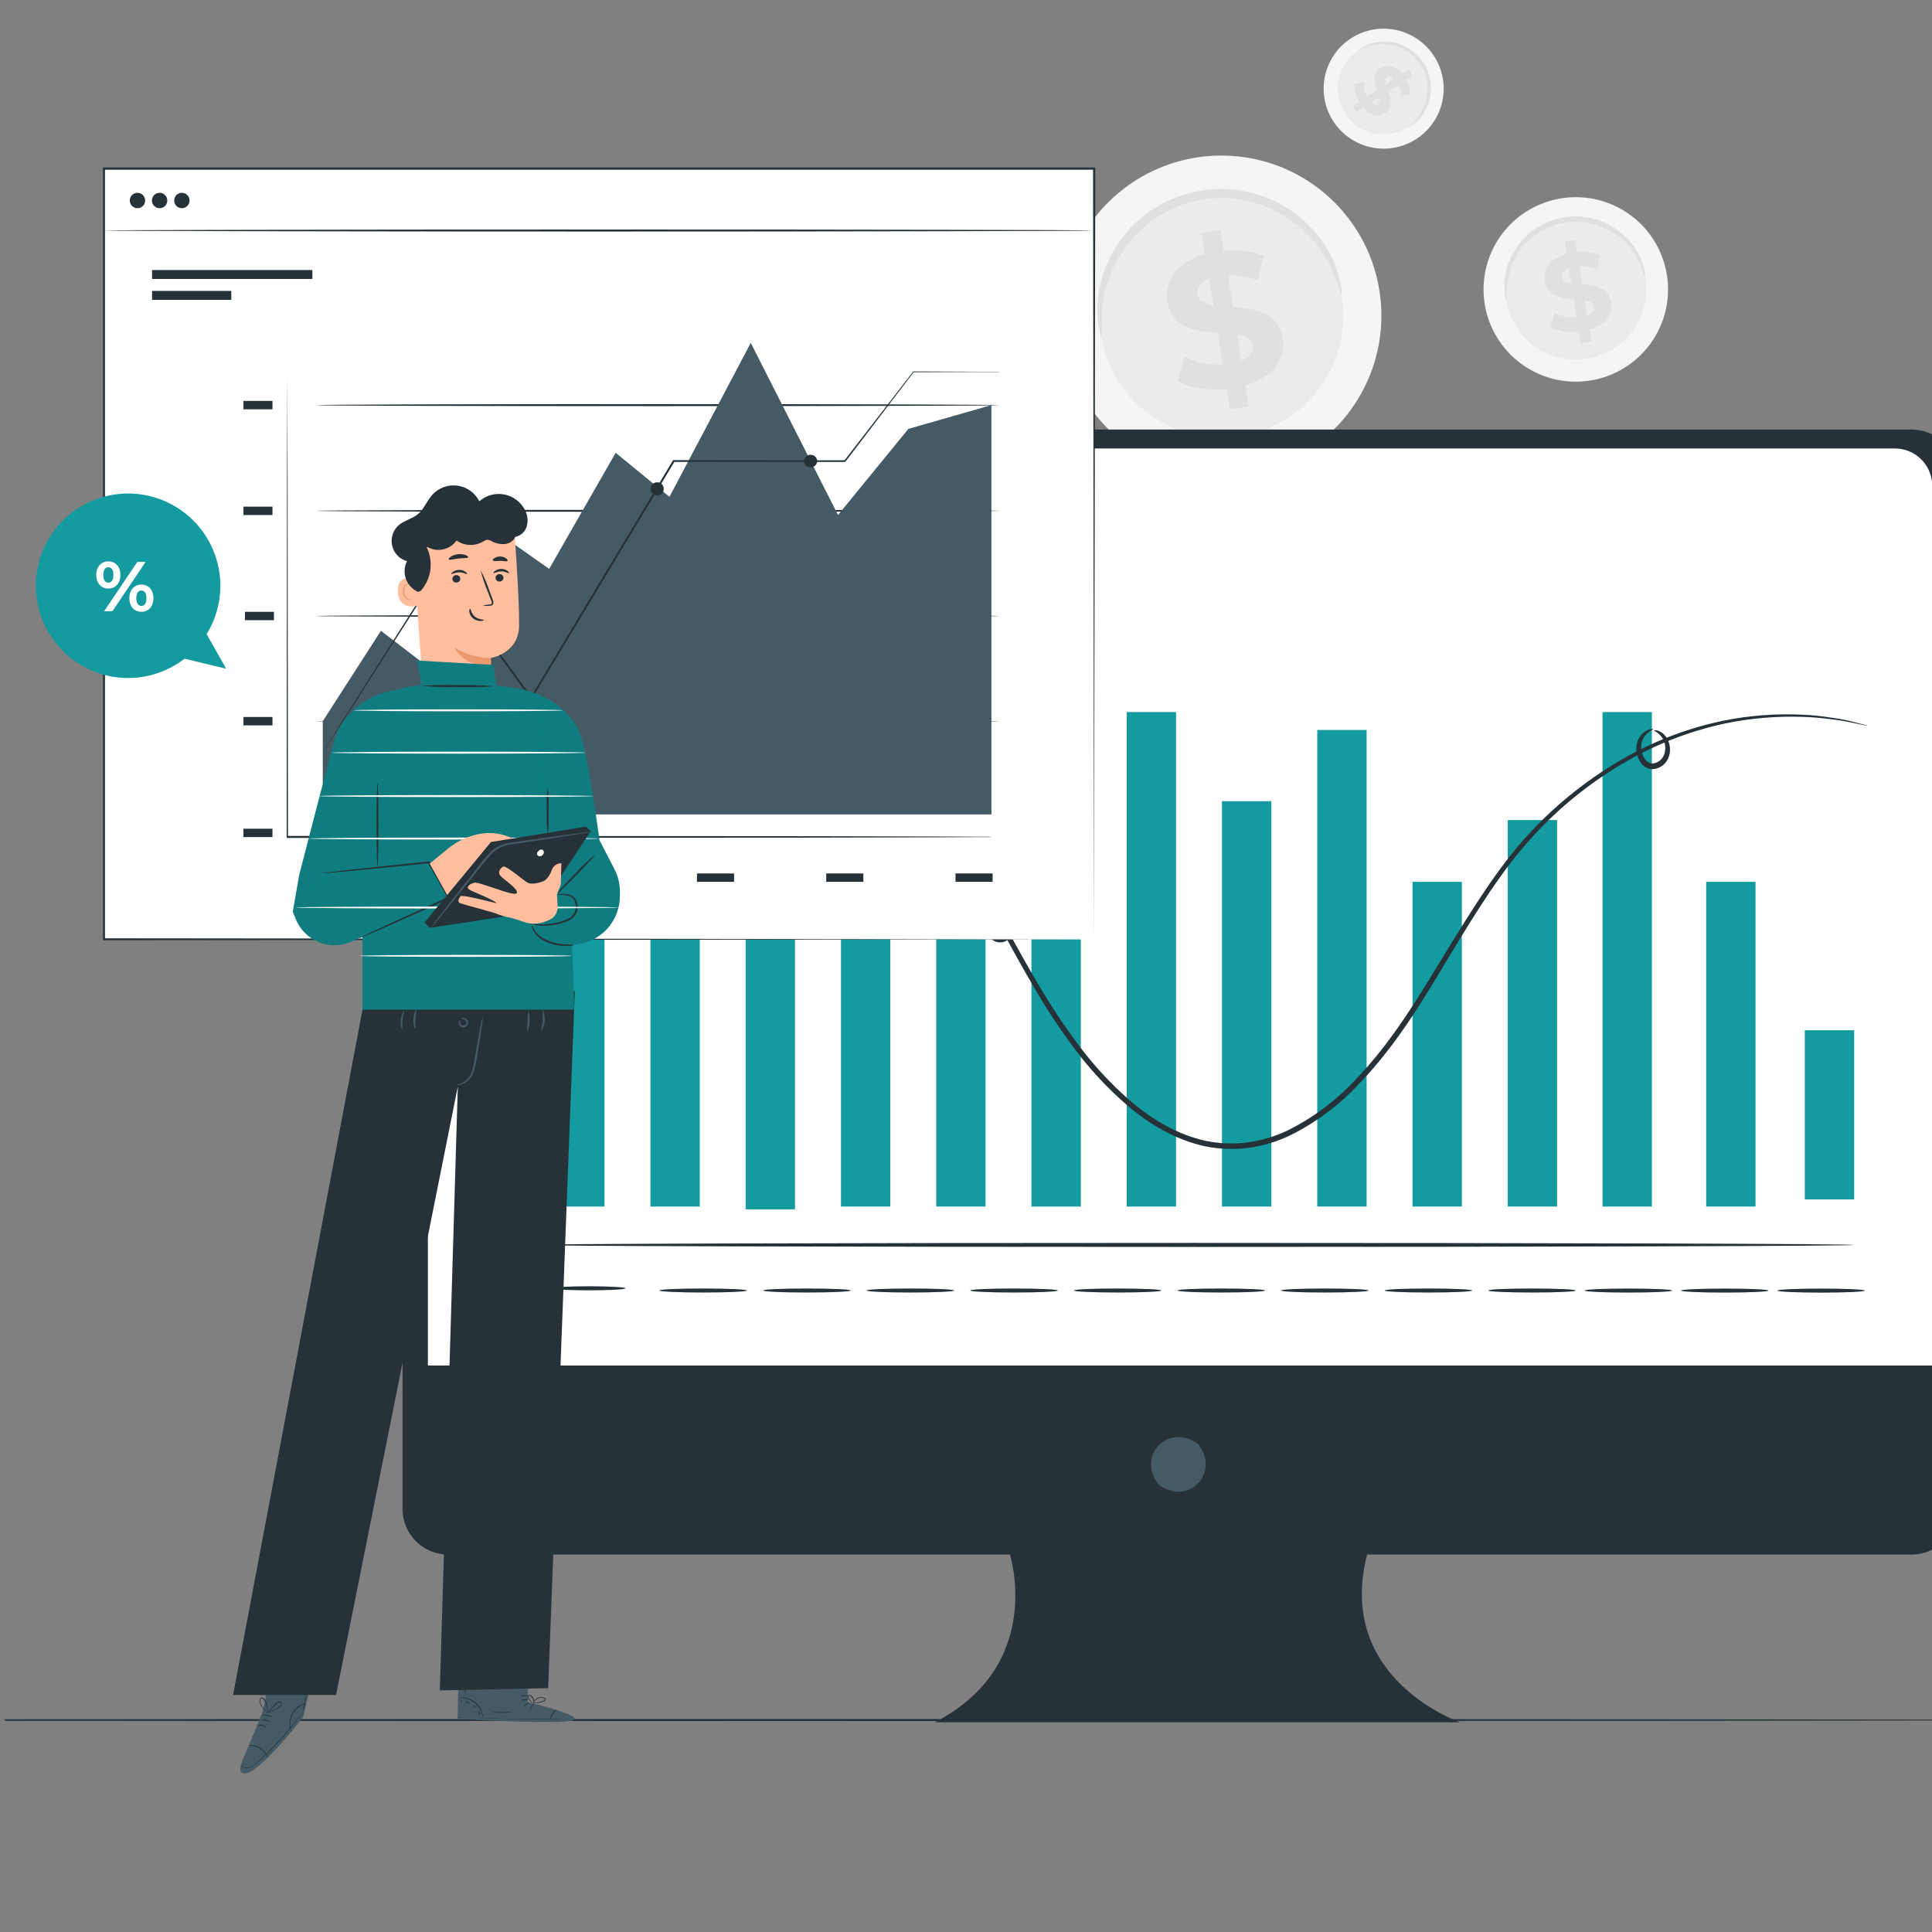 <svg width="289" height="289" viewBox="0 0 289 289" fill="none" xmlns="http://www.w3.org/2000/svg">
<rect x="0" y="0" width="289" height="289" fill="#808080" stroke="none"/>
<g clip-path="url(#clip0_583_2898)">
<path d="M249.368 41.274C249.767 43.975 249.357 46.735 248.187 49.203C247.017 51.671 245.141 53.737 242.797 55.138C240.453 56.54 237.745 57.214 235.018 57.076C232.29 56.937 229.665 55.993 227.474 54.362C225.284 52.73 223.626 50.486 222.712 47.912C221.798 45.338 221.668 42.551 222.339 39.904C223.01 37.256 224.451 34.867 226.481 33.039C228.51 31.212 231.036 30.027 233.739 29.636C237.354 29.112 241.029 30.043 243.958 32.225C246.888 34.407 248.833 37.66 249.368 41.274Z" fill="#F5F5F5"/>
<path d="M246.125 41.748C246.429 43.806 246.117 45.909 245.226 47.79C244.335 49.67 242.906 51.245 241.12 52.313C239.335 53.381 237.272 53.896 235.193 53.791C233.115 53.687 231.114 52.968 229.444 51.726C227.775 50.484 226.511 48.775 225.813 46.814C225.115 44.853 225.015 42.73 225.525 40.712C226.034 38.694 227.131 36.873 228.676 35.479C230.222 34.085 232.146 33.181 234.205 32.881C236.961 32.476 239.766 33.183 242.001 34.846C244.236 36.509 245.72 38.991 246.125 41.748Z" fill="#EBEBEB"/>
<path d="M246.074 41.421C245.88 41.035 245.725 40.63 245.614 40.213C244.957 38.373 243.812 36.745 242.302 35.504C241.6 34.935 240.826 34.459 240.002 34.09C239.559 33.884 239.102 33.713 238.633 33.578C238.145 33.436 237.647 33.33 237.144 33.261C236.624 33.193 236.099 33.162 235.574 33.169C235.033 33.186 234.493 33.24 233.958 33.331C233.426 33.427 232.901 33.564 232.389 33.739C231.889 33.907 231.405 34.117 230.94 34.366C230.49 34.602 230.059 34.873 229.652 35.176C229.258 35.461 228.887 35.776 228.542 36.119C227.896 36.753 227.336 37.468 226.874 38.247C226.473 38.928 226.147 39.651 225.903 40.403C225.555 41.502 225.379 42.648 225.379 43.801C225.425 44.231 225.425 44.665 225.379 45.095C225.189 44.696 225.087 44.261 225.08 43.819C224.955 42.619 225.052 41.406 225.368 40.242C225.844 38.493 226.758 36.894 228.024 35.596C228.381 35.223 228.766 34.877 229.174 34.561C230.062 33.882 231.052 33.348 232.107 32.98C232.659 32.793 233.224 32.645 233.797 32.537C234.368 32.44 234.944 32.385 235.522 32.37C236.09 32.362 236.657 32.4 237.219 32.485C237.763 32.56 238.299 32.682 238.823 32.847C239.324 33 239.813 33.192 240.283 33.422C241.157 33.837 241.969 34.369 242.698 35.004C243.34 35.554 243.915 36.177 244.412 36.861C245.111 37.845 245.622 38.951 245.918 40.121C246.062 40.539 246.115 40.982 246.074 41.421Z" fill="#E0E0E0"/>
<path d="M237.799 49.291L238.086 51.103L236.471 51.361L236.189 49.602C234.745 49.778 233.281 49.547 231.963 48.935L232.538 46.825C233.567 47.322 234.708 47.544 235.85 47.469L235.418 44.772C233.555 44.622 231.462 44.346 231.089 42.035C230.818 40.31 231.825 38.66 234.326 37.958L234.044 36.164L235.654 35.905L235.936 37.67C237.106 37.546 238.289 37.704 239.386 38.13L238.897 40.241C238.066 39.925 237.181 39.775 236.292 39.798L236.729 42.547C238.592 42.679 240.657 42.961 241.019 45.238C241.278 46.934 240.283 48.584 237.799 49.291ZM235.039 42.391L234.671 40.091C233.849 40.419 233.584 40.942 233.67 41.477C233.757 42.012 234.291 42.305 235.039 42.414V42.391ZM238.437 45.841C238.351 45.266 237.833 45.042 237.097 44.91L237.454 47.141C238.23 46.853 238.523 46.382 238.437 45.864V45.841Z" fill="#E0E0E0"/>
<path d="M206.381 43.718C207.073 48.406 206.359 53.195 204.329 57.477C202.299 61.759 199.044 65.343 194.977 67.775C190.909 70.206 186.211 71.376 181.478 71.137C176.745 70.897 172.19 69.259 168.388 66.429C164.587 63.599 161.71 59.705 160.123 55.239C158.536 50.774 158.309 45.938 159.472 41.343C160.634 36.749 163.134 32.603 166.654 29.43C170.174 26.257 174.556 24.2 179.246 23.518C185.523 22.599 191.908 24.21 196.997 27.999C202.086 31.787 205.461 37.441 206.381 43.718Z" fill="#F5F5F5"/>
<path d="M200.74 44.538C201.267 48.11 200.723 51.758 199.177 55.02C197.63 58.283 195.151 61.013 192.052 62.866C188.954 64.719 185.375 65.612 181.769 65.43C178.163 65.249 174.692 64.003 171.795 61.848C168.897 59.694 166.704 56.728 165.493 53.327C164.281 49.926 164.106 46.242 164.988 42.741C165.871 39.24 167.772 36.08 170.451 33.66C173.131 31.239 176.468 29.668 180.04 29.145C182.41 28.795 184.826 28.915 187.149 29.5C189.473 30.084 191.659 31.12 193.581 32.55C195.504 33.98 197.126 35.774 198.354 37.831C199.582 39.888 200.393 42.167 200.74 44.538Z" fill="#EBEBEB"/>
<path d="M200.654 43.974C200.545 43.974 200.355 43.215 199.86 41.87C199.177 39.988 198.207 38.223 196.985 36.637C196.137 35.558 195.173 34.574 194.11 33.705C192.892 32.717 191.553 31.888 190.126 31.238C189.355 30.887 188.559 30.593 187.745 30.358C186.901 30.1 186.037 29.908 185.163 29.783C184.258 29.66 183.345 29.606 182.432 29.622C180.547 29.653 178.68 29.985 176.9 30.606C176.04 30.911 175.206 31.284 174.405 31.721C173.625 32.132 172.877 32.601 172.168 33.124C171.486 33.626 170.841 34.176 170.236 34.769C169.124 35.871 168.157 37.112 167.361 38.46C166.666 39.643 166.101 40.898 165.676 42.203C165.073 44.114 164.766 46.105 164.768 48.109C164.768 49.535 164.86 50.334 164.768 50.351C164.676 50.368 164.417 49.598 164.245 48.137C164.024 46.052 164.194 43.945 164.745 41.922C165.562 38.888 167.146 36.116 169.345 33.872C169.975 33.215 170.658 32.611 171.386 32.066C172.13 31.497 172.916 30.986 173.738 30.537C174.604 30.064 175.508 29.664 176.44 29.341C177.399 29.009 178.381 28.75 179.379 28.564C180.378 28.394 181.389 28.3 182.403 28.283C183.388 28.267 184.373 28.33 185.347 28.472C186.288 28.608 187.217 28.817 188.125 29.099C188.993 29.365 189.841 29.696 190.66 30.088C192.177 30.811 193.589 31.736 194.858 32.837C195.952 33.795 196.928 34.88 197.767 36.068C198.984 37.775 199.871 39.694 200.384 41.726C200.729 43.146 200.734 43.963 200.654 43.974Z" fill="#E0E0E0"/>
<path d="M186.29 57.639L186.791 60.778L183.99 61.221L183.502 58.168C180.701 58.444 177.895 58.001 176.165 57.018L177.154 53.349C178.939 54.223 180.92 54.619 182.904 54.499L182.15 49.819C178.919 49.56 175.279 49.077 174.635 45.069C174.164 42.096 175.912 39.204 180.259 37.991L179.758 34.88L182.564 34.432L183.053 37.485C185.076 37.276 187.12 37.55 189.016 38.284L188.205 41.958C186.765 41.403 185.229 41.139 183.686 41.182L184.445 45.949C187.676 46.179 191.258 46.668 191.891 50.618C192.328 53.533 190.603 56.408 186.29 57.639ZM181.501 45.696L180.868 41.717C179.436 42.292 178.976 43.2 179.143 44.126C179.31 45.052 180.207 45.483 181.501 45.696ZM187.406 51.682C187.251 50.699 186.348 50.296 185.077 50.066L185.698 53.936C187.055 53.407 187.55 52.579 187.406 51.682Z" fill="#E0E0E0"/>
<path d="M211.781 20.84C210.281 21.792 208.532 22.277 206.757 22.234C204.981 22.192 203.258 21.623 201.806 20.601C200.353 19.578 199.237 18.148 198.598 16.49C197.959 14.833 197.826 13.023 198.216 11.291C198.605 9.558 199.501 7.979 200.788 6.756C202.075 5.532 203.697 4.717 205.447 4.416C207.198 4.114 208.998 4.338 210.621 5.06C212.244 5.782 213.616 6.97 214.564 8.472C215.194 9.466 215.622 10.576 215.823 11.736C216.024 12.896 215.995 14.084 215.736 15.233C215.478 16.382 214.995 17.468 214.317 18.43C213.638 19.392 212.776 20.211 211.781 20.84Z" fill="#F5F5F5"/>
<path d="M210.63 19.035C209.487 19.761 208.154 20.131 206.8 20.099C205.446 20.067 204.132 19.634 203.025 18.854C201.917 18.075 201.066 16.984 200.578 15.72C200.091 14.457 199.99 13.077 200.287 11.756C200.585 10.434 201.268 9.231 202.249 8.298C203.231 7.365 204.468 6.745 205.802 6.515C207.137 6.285 208.51 6.457 209.747 7.008C210.984 7.559 212.03 8.465 212.752 9.611C213.72 11.142 214.041 12.995 213.643 14.762C213.245 16.53 212.161 18.067 210.63 19.035Z" fill="#EBEBEB"/>
<path d="M210.802 18.923C210.802 18.888 211.015 18.704 211.377 18.348C211.919 17.826 212.375 17.223 212.729 16.559C212.975 16.108 213.168 15.63 213.304 15.133C213.456 14.571 213.537 13.991 213.545 13.408C213.556 13.08 213.542 12.751 213.505 12.425C213.461 12.098 213.391 11.775 213.298 11.459C213.203 11.13 213.082 10.809 212.935 10.499C212.787 10.18 212.614 9.872 212.418 9.579C212.226 9.289 212.012 9.015 211.78 8.757C211.547 8.504 211.293 8.271 211.021 8.061C210.764 7.846 210.488 7.654 210.198 7.486C209.923 7.327 209.637 7.189 209.342 7.072C208.788 6.853 208.208 6.71 207.617 6.646C207.107 6.589 206.592 6.589 206.081 6.646C205.335 6.724 204.606 6.918 203.919 7.221C203.674 7.361 203.413 7.473 203.143 7.555C203.143 7.555 203.35 7.319 203.827 7.037C204.509 6.655 205.256 6.404 206.03 6.296C206.568 6.209 207.114 6.189 207.657 6.238C208.284 6.289 208.901 6.427 209.491 6.646C209.813 6.763 210.124 6.905 210.423 7.072C211.062 7.424 211.644 7.872 212.148 8.4C212.402 8.669 212.634 8.957 212.843 9.263C213.06 9.579 213.253 9.911 213.418 10.257C213.571 10.592 213.698 10.938 213.798 11.292C213.897 11.635 213.966 11.985 214.005 12.339C214.049 12.678 214.064 13.021 214.051 13.362C214.035 13.99 213.935 14.613 213.752 15.214C213.589 15.748 213.361 16.259 213.073 16.738C212.672 17.402 212.152 17.987 211.538 18.463C211.327 18.665 211.076 18.821 210.802 18.923Z" fill="#E0E0E0"/>
<path d="M203.938 16.079L202.937 16.734L202.362 15.843L203.334 15.211C202.834 14.403 202.573 13.47 202.581 12.52L203.984 12.301C203.962 13.046 204.133 13.785 204.478 14.446L205.967 13.474C205.565 12.324 205.174 11.007 206.45 10.179C207.393 9.564 208.653 9.719 209.728 11.025L210.74 10.409L211.315 11.301L210.343 11.933C210.722 12.596 210.939 13.338 210.976 14.101L209.59 14.365C209.559 13.789 209.414 13.224 209.164 12.704L207.646 13.687C208.06 14.837 208.44 16.131 207.181 16.947C206.261 17.522 205.019 17.367 203.938 16.079ZM207.296 12.629L208.561 11.807C208.147 11.398 207.767 11.381 207.474 11.571C207.181 11.761 207.181 12.134 207.296 12.623V12.629ZM206.146 15.561C206.456 15.354 206.456 14.986 206.341 14.521L205.111 15.32C205.502 15.694 205.858 15.74 206.146 15.584V15.561Z" fill="#E0E0E0"/>
<path d="M309.679 257.292C309.679 257.373 223.366 257.442 116.916 257.442C10.465 257.442 -75.871 257.373 -75.871 257.292C-75.871 257.212 10.425 257.143 116.916 257.143C223.406 257.143 309.679 257.206 309.679 257.292Z" fill="#263238"/>
<path d="M285.955 64.251H67.04C66.143 64.251 65.254 64.428 64.425 64.772C63.596 65.115 62.843 65.619 62.208 66.254C61.574 66.889 61.071 67.642 60.728 68.472C60.385 69.301 60.209 70.19 60.209 71.088V225.712C60.209 227.523 60.929 229.261 62.21 230.542C63.491 231.823 65.229 232.543 67.04 232.543H151.06C151.06 232.543 156.407 249.068 139.836 257.624H218.398C218.398 257.624 199.705 251.207 204.5 232.543H285.955C287.767 232.543 289.505 231.823 290.786 230.542C292.067 229.261 292.786 227.523 292.786 225.712V71.088C292.787 70.19 292.611 69.301 292.268 68.472C291.925 67.642 291.422 66.889 290.788 66.254C290.153 65.619 289.4 65.115 288.571 64.772C287.742 64.428 286.853 64.251 285.955 64.251Z" fill="#263238"/>
<path d="M179.419 216.26C182.397 220.515 177.74 225.178 173.479 222.199C173.338 222.099 173.215 221.974 173.117 221.831C170.144 217.576 174.802 212.925 179.057 215.897C179.197 215.997 179.319 216.12 179.419 216.26Z" fill="#455A64"/>
<path d="M69.553 67.087H283.454C284.933 67.087 286.352 67.674 287.398 68.721C288.444 69.766 289.031 71.185 289.031 72.664V204.26H64.004V72.664C64.004 71.19 64.588 69.776 65.628 68.731C66.667 67.686 68.079 67.094 69.553 67.087Z" fill="white"/>
<path d="M90.426 98.051H83.043V180.483H90.426V98.051Z" fill="#139BA0"/>
<path d="M104.674 126.047H97.291V180.482H104.674V126.047Z" fill="#139BA0"/>
<path d="M118.922 108.296H111.539V180.901H118.922V108.296Z" fill="#139BA0"/>
<path d="M133.178 101.234H125.795V180.481H133.178V101.234Z" fill="#139BA0"/>
<path d="M147.425 127.725H140.042V180.481H147.425V127.725Z" fill="#139BA0"/>
<path d="M161.674 138.07H154.291V180.483H161.674V138.07Z" fill="#139BA0"/>
<path d="M175.922 106.514H168.539V180.482H175.922V106.514Z" fill="#139BA0"/>
<path d="M190.171 119.847H182.788V180.481H190.171V119.847Z" fill="#139BA0"/>
<path d="M204.425 109.192H197.042V180.481H204.425V109.192Z" fill="#139BA0"/>
<path d="M218.674 131.91H211.291V180.481H218.674V131.91Z" fill="#139BA0"/>
<path d="M247.097 106.514H239.714V180.482H247.097V106.514Z" fill="#139BA0"/>
<path d="M277.359 154.106H269.976V179.418H277.359V154.106Z" fill="#139BA0"/>
<path d="M262.604 131.91H255.221V180.481H262.604V131.91Z" fill="#139BA0"/>
<path d="M232.923 122.67H225.54V180.481H232.923V122.67Z" fill="#139BA0"/>
<path d="M279.428 108.56C279.212 108.541 278.996 108.507 278.784 108.457L276.904 108.072C275.89 107.855 274.865 107.692 273.834 107.583C272.433 107.387 271.022 107.27 269.607 107.232C265.729 107.102 261.85 107.434 258.05 108.221C253.027 109.299 248.197 111.129 243.721 113.649C238.297 116.705 233.396 120.606 229.202 125.207C224.682 130.163 220.87 136.287 216.972 142.767C213.073 149.248 209.025 156.205 203.223 162.208C200.322 165.31 196.893 167.874 193.098 169.781C191.128 170.737 189.021 171.381 186.853 171.69C184.65 171.983 182.413 171.907 180.235 171.466C175.853 170.5 171.972 168.2 168.706 165.422C165.503 162.663 162.636 159.534 160.167 156.102C155.211 149.432 151.692 142.244 147.925 135.695C144.159 129.145 140.381 122.981 135.695 118.18C133.476 115.842 130.929 113.84 128.134 112.235C126.82 111.477 125.454 110.814 124.046 110.251C122.684 109.748 121.292 109.335 119.877 109.015C114.872 107.872 109.659 108.018 104.725 109.44C101 110.506 97.482 112.198 94.324 114.443C92.349 115.895 90.519 117.536 88.861 119.342L87.579 120.762C87.439 120.931 87.285 121.089 87.119 121.233C87.231 121.046 87.362 120.871 87.51 120.71L88.723 119.215C90.343 117.351 92.152 115.661 94.122 114.172C97.285 111.856 100.826 110.105 104.587 108.997C109.589 107.495 114.892 107.297 119.992 108.422C125.667 109.572 131.452 112.815 136.172 117.68C140.893 122.544 144.826 128.714 148.575 135.292C152.324 141.87 155.901 149.018 160.805 155.601C163.241 158.987 166.067 162.075 169.223 164.801C172.421 167.521 176.193 169.741 180.39 170.666C182.472 171.086 184.609 171.158 186.715 170.879C188.8 170.58 190.827 169.961 192.724 169.045C196.441 167.179 199.799 164.669 202.643 161.633C208.364 155.751 212.366 148.805 216.322 142.371C220.278 135.936 224.096 129.72 228.696 124.741C232.96 120.114 237.935 116.197 243.433 113.137C247.973 110.619 252.871 108.81 257.958 107.773C261.795 107.01 265.711 106.72 269.619 106.91C271.043 106.969 272.462 107.113 273.868 107.341C274.902 107.471 275.928 107.663 276.939 107.916L278.802 108.382C279.015 108.425 279.225 108.484 279.428 108.56Z" fill="#263238"/>
<path d="M74.93 186.224C74.763 186.224 74.625 162.718 74.625 133.726C74.625 104.735 74.763 81.228 74.93 81.228C75.096 81.228 75.234 104.729 75.234 133.726C75.234 162.724 75.085 186.224 74.93 186.224Z" fill="#263238"/>
<path d="M277.33 186.224C277.33 186.39 233.055 186.523 178.429 186.523C123.804 186.523 79.529 186.39 79.529 186.224C79.529 186.057 123.804 185.919 178.429 185.919C233.055 185.919 277.33 186.057 277.33 186.224Z" fill="#263238"/>
<path d="M93.571 192.712C93.571 192.879 91.121 193.017 88.097 193.017C85.072 193.017 82.617 192.879 82.617 192.712C82.617 192.545 85.067 192.407 88.097 192.407C91.127 192.407 93.571 192.545 93.571 192.712Z" fill="#263238"/>
<path d="M111.729 193.039C111.729 193.212 108.797 193.344 105.186 193.344C101.575 193.344 98.637 193.212 98.637 193.039C98.637 192.867 101.569 192.74 105.186 192.74C108.803 192.74 111.729 192.872 111.729 193.039Z" fill="#263238"/>
<path d="M127.254 193.039C127.254 193.212 124.322 193.344 120.711 193.344C117.1 193.344 114.162 193.212 114.162 193.039C114.162 192.867 117.094 192.74 120.711 192.74C124.328 192.74 127.254 192.872 127.254 193.039Z" fill="#263238"/>
<path d="M142.733 193.039C142.733 193.212 139.801 193.344 136.19 193.344C132.579 193.344 129.641 193.212 129.641 193.039C129.641 192.867 132.573 192.74 136.19 192.74C139.807 192.74 142.733 192.872 142.733 193.039Z" fill="#263238"/>
<path d="M158.23 193.039C158.23 193.212 155.303 193.344 151.687 193.344C148.07 193.344 145.137 193.212 145.137 193.039C145.137 192.867 148.07 192.74 151.687 192.74C155.303 192.74 158.23 192.872 158.23 193.039Z" fill="#263238"/>
<path d="M173.732 193.039C173.732 193.212 170.8 193.344 167.183 193.344C163.566 193.344 160.639 193.212 160.639 193.039C160.639 192.867 163.566 192.74 167.183 192.74C170.8 192.74 173.732 192.872 173.732 193.039Z" fill="#263238"/>
<path d="M189.228 193.039C189.228 193.212 186.295 193.344 182.679 193.344C179.062 193.344 176.135 193.212 176.135 193.039C176.135 192.867 179.062 192.74 182.679 192.74C186.295 192.74 189.228 192.872 189.228 193.039Z" fill="#263238"/>
<path d="M204.724 193.039C204.724 193.212 201.791 193.344 198.175 193.344C194.558 193.344 191.631 193.212 191.631 193.039C191.631 192.867 194.564 192.74 198.175 192.74C201.786 192.74 204.724 192.872 204.724 193.039Z" fill="#263238"/>
<path d="M220.221 193.039C220.221 193.212 217.288 193.344 213.677 193.344C210.066 193.344 207.128 193.212 207.128 193.039C207.128 192.867 210.06 192.74 213.677 192.74C217.294 192.74 220.221 192.872 220.221 193.039Z" fill="#263238"/>
<path d="M235.717 193.039C235.717 193.212 232.784 193.344 229.173 193.344C225.562 193.344 222.624 193.212 222.624 193.039C222.624 192.867 225.556 192.74 229.173 192.74C232.79 192.74 235.717 192.872 235.717 193.039Z" fill="#263238"/>
<path d="M250.132 193.047C250.132 193.22 247.2 193.352 243.583 193.352C239.966 193.352 237.039 193.22 237.039 193.047C237.039 192.875 239.972 192.748 243.583 192.748C247.194 192.748 250.132 192.88 250.132 193.047Z" fill="#263238"/>
<path d="M264.548 193.051C264.548 193.218 261.615 193.356 257.998 193.356C254.382 193.356 251.455 193.218 251.455 193.051C251.455 192.884 254.382 192.752 257.998 192.752C261.615 192.752 264.548 192.884 264.548 193.051Z" fill="#263238"/>
<path d="M278.957 193.057C278.957 193.223 276.025 193.361 272.414 193.361C268.803 193.361 265.864 193.223 265.864 193.057C265.864 192.89 268.797 192.752 272.414 192.752C276.03 192.752 278.957 192.89 278.957 193.057Z" fill="#263238"/>
<path d="M150.254 136.431C150.254 136.304 151.163 136.62 151.45 137.857C151.635 138.57 151.553 139.326 151.22 139.984C150.997 140.417 150.61 140.744 150.145 140.893C149.641 141.034 149.101 140.97 148.644 140.714C148.231 140.483 147.891 140.14 147.664 139.724C147.437 139.307 147.332 138.836 147.362 138.363C147.389 137.991 147.495 137.628 147.672 137.3C147.85 136.972 148.095 136.686 148.391 136.459C148.586 136.301 148.813 136.187 149.057 136.127C149.3 136.068 149.554 136.063 149.8 136.114C150.145 136.218 150.26 136.385 150.237 136.419C150.214 136.454 149.49 136.189 148.765 136.908C148.367 137.301 148.136 137.832 148.121 138.391C148.119 138.715 148.202 139.033 148.362 139.314C148.523 139.595 148.755 139.828 149.035 139.99C149.161 140.068 149.3 140.12 149.446 140.142C149.592 140.165 149.741 140.158 149.884 140.121C150.027 140.084 150.161 140.019 150.278 139.93C150.395 139.84 150.493 139.727 150.565 139.599C150.839 139.099 150.948 138.525 150.875 137.96C150.778 136.908 150.191 136.528 150.254 136.431Z" fill="#263238"/>
<path d="M247.395 109.307C247.395 109.261 247.631 109.186 248.039 109.307C248.603 109.518 249.071 109.927 249.356 110.457C249.584 110.843 249.731 111.272 249.786 111.718C249.841 112.163 249.805 112.614 249.678 113.045C249.529 113.607 249.203 114.106 248.748 114.469C248.294 114.833 247.735 115.041 247.154 115.063C246.842 115.049 246.537 114.967 246.26 114.823C245.983 114.679 245.74 114.476 245.55 114.229C245.215 113.809 244.982 113.317 244.871 112.792C244.761 112.358 244.741 111.906 244.812 111.464C244.883 111.022 245.044 110.599 245.285 110.221C246.194 108.939 247.315 109.002 247.275 109.071C247.326 109.192 246.389 109.37 245.785 110.492C245.466 111.14 245.402 111.886 245.607 112.579C245.803 113.338 246.389 114.206 247.183 114.212C247.588 114.179 247.974 114.025 248.291 113.769C248.608 113.514 248.841 113.169 248.959 112.78C249.184 112.098 249.141 111.356 248.839 110.704C248.534 110.086 248.024 109.592 247.395 109.307Z" fill="#263238"/>
<path d="M163.646 25.249H15.52V140.531H163.646V25.249Z" fill="white"/>
<path d="M163.646 140.53C163.646 139.38 163.594 94.818 163.508 25.248L163.646 25.386H15.537L15.704 25.22C15.704 66.775 15.704 106.076 15.704 140.502L15.554 140.352L163.681 140.502L15.554 140.651H15.405V140.502C15.405 106.076 15.405 66.775 15.405 25.22V25.053H15.589H163.698H163.836V25.191C163.704 94.818 163.652 139.38 163.646 140.53Z" fill="#263238"/>
<path d="M46.725 40.393H22.747V41.727H46.725V40.393Z" fill="#263238"/>
<path d="M34.598 43.517H22.747V44.851H34.598V43.517Z" fill="#263238"/>
<path d="M40.757 123.964H36.416V125.217H40.757V123.964Z" fill="#263238"/>
<path d="M51.797 130.656H46.242V131.91H51.797V130.656Z" fill="#263238"/>
<path d="M71.134 130.656H65.579V131.91H71.134V130.656Z" fill="#263238"/>
<path d="M90.472 130.656H84.917V131.91H90.472V130.656Z" fill="#263238"/>
<path d="M109.808 130.656H104.254V131.91H109.808V130.656Z" fill="#263238"/>
<path d="M129.146 130.656H123.592V131.91H129.146V130.656Z" fill="#263238"/>
<path d="M148.483 130.656H142.928V131.91H148.483V130.656Z" fill="#263238"/>
<path d="M40.757 107.25H36.416V108.504H40.757V107.25Z" fill="#263238"/>
<path d="M40.757 75.786H36.416V77.04H40.757V75.786Z" fill="#263238"/>
<path d="M40.757 59.974H36.416V61.227H40.757V59.974Z" fill="#263238"/>
<path d="M40.98 91.519H36.639V92.772H40.98V91.519Z" fill="#263238"/>
<path d="M148.329 125.217C148.329 125.217 148.173 125.217 147.863 125.217H146.494L141.239 125.246L121.913 125.298L58.14 125.338H42.879V125.188C42.879 103.861 42.919 85.093 42.931 71.65C42.931 64.934 42.965 59.575 42.977 55.837C42.977 53.992 42.977 52.56 42.977 51.582C42.977 51.099 42.977 50.737 42.977 50.478C42.977 50.219 42.977 50.105 42.977 50.105C42.977 50.105 42.977 50.231 42.977 50.478C42.977 50.725 42.977 51.099 42.977 51.582C42.977 52.56 42.977 53.992 42.977 55.837C42.977 59.552 42.977 64.934 43.023 71.65C43.023 85.093 43.051 103.85 43.075 125.188L42.925 125.039H58.14L121.913 125.085L141.239 125.131L146.494 125.16H147.863L148.329 125.217Z" fill="#263238"/>
<path d="M149.553 92.145C149.553 92.225 126.645 92.294 98.378 92.294C70.111 92.294 47.203 92.225 47.203 92.145C47.203 92.064 70.105 91.995 98.378 91.995C126.651 91.995 149.553 92.058 149.553 92.145Z" fill="#263238"/>
<path d="M149.553 76.412C149.553 76.493 126.645 76.562 98.378 76.562C70.111 76.562 47.203 76.493 47.203 76.412C47.203 76.332 70.105 76.263 98.378 76.263C126.651 76.263 149.553 76.332 149.553 76.412Z" fill="#263238"/>
<path d="M149.553 60.6C149.553 60.686 126.645 60.749 98.378 60.749C70.111 60.749 47.203 60.686 47.203 60.6C47.203 60.513 70.105 60.45 98.378 60.45C126.651 60.45 149.553 60.519 149.553 60.6Z" fill="#263238"/>
<path d="M149.553 107.876C149.553 107.957 126.645 108.026 98.378 108.026C70.111 108.026 47.203 107.957 47.203 107.876C47.203 107.796 70.105 107.727 98.378 107.727C126.651 107.727 149.553 107.796 149.553 107.876Z" fill="#263238"/>
<path d="M48.283 121.829V107.874L56.983 94.356L62.888 98.887L75.003 80.067L82.151 85.098L92.092 67.733L100.142 74.317L112.304 51.294L125.356 77.037L135.879 64.157L148.305 60.597V121.829H48.283Z" fill="#455A64"/>
<path d="M149.552 55.64C149.48 55.645 149.407 55.645 149.334 55.64H148.684H146.166L136.626 55.68L136.69 55.646L126.466 69.055L126.426 69.101H126.368H100.781L100.907 69.032L90.149 86.938C86.486 93.032 82.938 98.926 79.586 104.492L79.477 104.682L79.35 104.504L65.481 85.454H65.683L53.079 105.165L49.565 110.616C49.163 111.237 48.852 111.714 48.634 112.042C48.415 112.37 48.306 112.525 48.306 112.525C48.306 112.525 48.404 112.353 48.605 112.025L49.502 110.582C50.301 109.311 51.468 107.454 52.952 105.09L65.487 85.328L65.585 85.178L65.694 85.322L79.592 104.349H79.35L89.879 86.799L100.649 68.894L100.689 68.825H100.804L126.391 68.854L126.299 68.9L136.586 55.594V55.56H136.626L146.166 55.6H148.684H149.334L149.552 55.64Z" fill="#263238"/>
<path d="M69.754 89.866C69.762 90.062 69.711 90.256 69.608 90.423C69.505 90.59 69.354 90.722 69.175 90.803C68.997 90.883 68.798 90.909 68.605 90.875C68.411 90.842 68.232 90.752 68.091 90.616C67.949 90.48 67.852 90.305 67.81 90.113C67.769 89.922 67.786 89.722 67.859 89.54C67.932 89.358 68.058 89.202 68.22 89.092C68.383 88.982 68.574 88.923 68.77 88.923C69.026 88.918 69.272 89.015 69.457 89.192C69.641 89.368 69.748 89.611 69.754 89.866Z" fill="#263238"/>
<path d="M99.287 73.085C99.295 73.281 99.244 73.475 99.14 73.642C99.037 73.809 98.886 73.942 98.707 74.022C98.528 74.102 98.329 74.127 98.135 74.094C97.942 74.06 97.763 73.969 97.621 73.833C97.48 73.696 97.383 73.521 97.342 73.329C97.302 73.136 97.319 72.936 97.393 72.755C97.467 72.573 97.594 72.417 97.757 72.308C97.921 72.199 98.113 72.141 98.309 72.142C98.435 72.139 98.561 72.162 98.678 72.208C98.795 72.254 98.902 72.323 98.993 72.411C99.084 72.498 99.157 72.603 99.207 72.719C99.257 72.834 99.284 72.959 99.287 73.085Z" fill="#263238"/>
<path d="M121.252 69.914C121.795 69.914 122.235 69.492 122.235 68.971C122.235 68.451 121.795 68.028 121.252 68.028C120.709 68.028 120.268 68.451 120.268 68.971C120.268 69.492 120.709 69.914 121.252 69.914Z" fill="#263238"/>
<path d="M21.712 29.992C21.712 30.219 21.645 30.442 21.518 30.631C21.392 30.82 21.212 30.967 21.002 31.054C20.792 31.141 20.561 31.164 20.338 31.12C20.115 31.075 19.91 30.966 19.749 30.805C19.588 30.644 19.479 30.439 19.434 30.216C19.39 29.993 19.413 29.762 19.5 29.552C19.587 29.342 19.734 29.162 19.923 29.036C20.112 28.909 20.334 28.842 20.562 28.842C20.867 28.842 21.16 28.963 21.375 29.179C21.591 29.394 21.712 29.687 21.712 29.992Z" fill="#263238"/>
<path d="M25.025 29.992C25.025 30.219 24.958 30.442 24.831 30.631C24.705 30.82 24.526 30.967 24.315 31.054C24.105 31.141 23.874 31.164 23.651 31.12C23.428 31.075 23.223 30.966 23.062 30.805C22.901 30.644 22.792 30.439 22.747 30.216C22.703 29.993 22.726 29.762 22.813 29.552C22.9 29.342 23.047 29.162 23.236 29.036C23.425 28.909 23.648 28.842 23.875 28.842C24.18 28.842 24.473 28.963 24.688 29.179C24.904 29.394 25.025 29.687 25.025 29.992Z" fill="#263238"/>
<path d="M28.354 29.992C28.354 30.219 28.286 30.442 28.16 30.631C28.033 30.82 27.854 30.967 27.644 31.054C27.433 31.141 27.202 31.164 26.979 31.12C26.756 31.075 26.551 30.966 26.39 30.805C26.23 30.644 26.12 30.439 26.076 30.216C26.031 29.993 26.054 29.762 26.141 29.552C26.228 29.342 26.375 29.162 26.565 29.036C26.754 28.909 26.976 28.842 27.203 28.842C27.509 28.842 27.801 28.963 28.017 29.179C28.232 29.394 28.354 29.687 28.354 29.992Z" fill="#263238"/>
<path d="M163.525 34.483C163.525 34.563 130.428 34.632 89.608 34.632C48.789 34.632 15.703 34.557 15.703 34.483C15.703 34.408 48.794 34.333 89.625 34.333C130.456 34.333 163.525 34.396 163.525 34.483Z" fill="#263238"/>
<path d="M46.335 252.695L45.346 256.858C45.346 256.858 38.532 265.708 36.433 265.271C35.053 264.989 36.749 262.683 39.308 255.961L39.883 253.19L46.335 252.695Z" fill="#455A64"/>
<path d="M36.157 263.984C36.239 264.135 36.365 264.257 36.519 264.334C36.733 264.427 36.967 264.458 37.197 264.426C37.428 264.393 37.645 264.298 37.824 264.15C39.016 263.149 40.147 262.078 41.211 260.942C42.47 259.619 43.511 258.343 44.276 257.405L45.144 256.284C45.23 256.175 45.311 256.077 45.38 255.979C45.407 255.942 45.438 255.907 45.472 255.876C45.445 255.913 45.414 255.948 45.38 255.979L45.161 256.301C44.971 256.577 44.684 256.968 44.322 257.451C43.371 258.694 42.354 259.884 41.274 261.017C40.201 262.163 39.048 263.234 37.824 264.219C37.597 264.379 37.331 264.477 37.054 264.501C36.844 264.513 36.635 264.467 36.45 264.369C36.332 264.309 36.232 264.217 36.163 264.104C36.154 264.065 36.152 264.024 36.157 263.984Z" fill="#263238"/>
<path d="M37.117 261.108C37.299 261.035 37.498 261.013 37.692 261.044C38.148 261.089 38.587 261.241 38.974 261.487C39.375 261.717 39.7 262.062 39.906 262.476C39.998 262.644 40.05 262.831 40.055 263.022C40.055 263.022 39.992 262.815 39.831 262.516C39.611 262.134 39.293 261.816 38.911 261.596C38.538 261.357 38.118 261.198 37.68 261.131C37.493 261.113 37.305 261.105 37.117 261.108Z" fill="#263238"/>
<path d="M43.568 259.047C43.528 258.986 43.498 258.918 43.482 258.846C43.425 258.657 43.381 258.465 43.349 258.271C43.253 257.621 43.364 256.957 43.666 256.374C43.964 255.787 44.45 255.318 45.046 255.04C45.227 254.953 45.421 254.895 45.621 254.867C45.691 254.856 45.763 254.856 45.833 254.867C45.579 254.934 45.331 255.022 45.092 255.132C44.529 255.423 44.073 255.883 43.786 256.448C43.498 257.012 43.38 257.647 43.447 258.277C43.493 258.748 43.585 259.042 43.568 259.047Z" fill="#263238"/>
<path d="M45.903 253.4C45.903 253.4 45.776 253.975 45.65 254.729C45.597 255.181 45.477 255.623 45.293 256.04C45.293 256.04 45.403 255.465 45.529 254.706C45.584 254.254 45.71 253.813 45.903 253.4Z" fill="#263238"/>
<path d="M39.215 256.548C39.501 256.468 39.803 256.468 40.089 256.548C40.383 256.593 40.656 256.723 40.877 256.922C40.877 256.956 40.521 256.772 40.061 256.669C39.601 256.565 39.221 256.588 39.215 256.548Z" fill="#263238"/>
<path d="M39.077 257.261C39.315 257.176 39.575 257.176 39.813 257.261C40.064 257.297 40.293 257.424 40.457 257.617C40.457 257.646 40.164 257.468 39.784 257.382C39.405 257.295 39.083 257.301 39.077 257.261Z" fill="#263238"/>
<path d="M38.532 258.157C38.645 258.088 38.772 258.043 38.903 258.026C39.035 258.009 39.169 258.021 39.296 258.06C39.428 258.079 39.553 258.126 39.664 258.198C39.776 258.271 39.87 258.367 39.94 258.479C39.729 258.352 39.503 258.252 39.267 258.18C39.024 258.142 38.777 258.135 38.532 258.157Z" fill="#263238"/>
<path d="M39.687 256.249C39.687 256.249 39.998 256.168 40.486 255.978C40.769 255.866 41.044 255.733 41.309 255.582C41.452 255.495 41.608 255.398 41.757 255.294C41.907 255.191 42.05 255.041 42.044 254.88C42.039 254.719 41.837 254.627 41.682 254.667C41.52 254.723 41.376 254.821 41.263 254.949C41.01 255.185 40.797 255.409 40.624 255.605C40.273 255.996 40.084 256.254 40.049 256.243C40.078 256.173 40.117 256.107 40.164 256.047C40.245 255.927 40.371 255.754 40.538 255.547C40.735 255.31 40.944 255.084 41.165 254.869C41.291 254.723 41.453 254.613 41.636 254.552C41.691 254.535 41.749 254.53 41.806 254.537C41.863 254.545 41.918 254.564 41.967 254.595C42.015 254.626 42.057 254.667 42.088 254.715C42.119 254.763 42.14 254.818 42.148 254.874C42.137 254.981 42.101 255.083 42.043 255.173C41.985 255.263 41.907 255.338 41.815 255.392C41.663 255.497 41.506 255.593 41.343 255.679C41.073 255.831 40.79 255.958 40.498 256.059C40.3 256.128 40.099 256.184 39.894 256.226C39.767 256.254 39.687 256.26 39.687 256.249Z" fill="#263238"/>
<path d="M40.043 256.161C39.988 255.91 39.946 255.657 39.917 255.402C39.873 255.131 39.796 254.866 39.687 254.614C39.621 254.469 39.536 254.333 39.434 254.212C39.33 254.097 39.169 253.993 39.043 254.068C38.916 254.143 38.899 254.332 38.916 254.488C38.942 254.644 38.986 254.796 39.049 254.942C39.161 255.191 39.311 255.421 39.491 255.626C39.808 255.977 40.066 256.144 40.066 256.161C40.066 256.178 39.997 256.161 39.888 256.057C39.731 255.948 39.585 255.825 39.451 255.689C39.253 255.483 39.09 255.246 38.968 254.988C38.899 254.832 38.848 254.667 38.819 254.499C38.795 254.401 38.8 254.298 38.834 254.203C38.867 254.108 38.928 254.025 39.008 253.964C39.103 253.927 39.208 253.924 39.305 253.954C39.402 253.984 39.486 254.047 39.543 254.131C39.654 254.263 39.745 254.41 39.813 254.568C39.922 254.831 39.994 255.108 40.026 255.39C40.055 255.626 40.066 255.822 40.072 255.965C40.071 256.031 40.062 256.097 40.043 256.161Z" fill="#263238"/>
<path d="M78.954 254.628L78.983 249.074L68.604 248.947L68.46 257.084L69.104 257.135C71.979 257.331 83.703 257.917 85.629 257.36C87.78 256.727 78.954 254.628 78.954 254.628Z" fill="#455A64"/>
<path d="M68.317 256.837H68.495L69.013 256.877L70.898 256.981C72.497 257.061 74.705 257.136 77.143 257.17C79.581 257.205 81.789 257.17 83.388 257.17L85.279 257.119H83.388C81.795 257.119 79.587 257.119 77.149 257.119C74.711 257.119 72.508 257.021 70.91 256.969L69.018 256.9H68.507L68.317 256.837Z" fill="#263238"/>
<path d="M82.33 257.298C82.418 256.987 82.54 256.686 82.692 256.4C82.883 256.14 83.103 255.9 83.347 255.688C83.022 255.799 82.751 256.029 82.588 256.331C82.385 256.61 82.293 256.955 82.33 257.298Z" fill="#263238"/>
<path d="M79.281 255.702C79.31 255.702 79.46 255.541 79.609 255.306C79.759 255.07 79.868 254.863 79.839 254.84C79.81 254.817 79.661 255.001 79.506 255.237C79.35 255.472 79.247 255.679 79.281 255.702Z" fill="#263238"/>
<path d="M78.442 255.242C78.442 255.271 78.632 255.162 78.811 255.006C78.989 254.851 79.122 254.695 79.099 254.667C79.076 254.638 78.909 254.753 78.73 254.908C78.552 255.064 78.419 255.219 78.442 255.242Z" fill="#263238"/>
<path d="M77.924 254.254C78.096 254.321 78.281 254.348 78.465 254.335C78.658 254.362 78.854 254.344 79.04 254.283C78.857 254.213 78.659 254.187 78.465 254.208C78.283 254.184 78.099 254.2 77.924 254.254Z" fill="#263238"/>
<path d="M77.747 253.564C77.927 253.681 78.136 253.745 78.351 253.748C78.563 253.787 78.782 253.759 78.977 253.668C78.779 253.64 78.579 253.628 78.379 253.633C78.171 253.59 77.959 253.567 77.747 253.564Z" fill="#263238"/>
<path d="M79.644 254.78C79.865 254.816 80.091 254.816 80.311 254.78C80.553 254.757 80.792 254.709 81.024 254.636C81.166 254.597 81.304 254.541 81.433 254.469C81.514 254.427 81.576 254.355 81.605 254.268C81.617 254.218 81.613 254.166 81.596 254.118C81.579 254.07 81.548 254.028 81.507 253.998C81.253 253.869 80.963 253.833 80.685 253.895C80.407 253.956 80.159 254.113 79.984 254.337C79.878 254.467 79.802 254.618 79.759 254.78C79.744 254.838 79.744 254.899 79.759 254.958C79.828 254.749 79.933 254.555 80.07 254.383C80.223 254.21 80.422 254.084 80.645 254.021C80.775 253.976 80.913 253.959 81.051 253.97C81.188 253.981 81.322 254.02 81.444 254.084C81.547 254.164 81.507 254.285 81.386 254.354C81.267 254.421 81.139 254.473 81.007 254.509C80.782 254.585 80.551 254.643 80.317 254.682C79.897 254.78 79.644 254.78 79.644 254.78Z" fill="#263238"/>
<path d="M79.816 254.834C79.9 254.694 79.929 254.528 79.897 254.368C79.88 254.193 79.821 254.025 79.724 253.879C79.667 253.776 79.584 253.689 79.483 253.627C79.382 253.566 79.267 253.532 79.149 253.528C79.081 253.544 79.021 253.584 78.982 253.642C78.942 253.699 78.926 253.77 78.936 253.839C78.952 253.945 78.989 254.047 79.046 254.138C79.132 254.286 79.236 254.424 79.356 254.546C79.459 254.667 79.589 254.761 79.736 254.822C79.736 254.822 79.603 254.701 79.425 254.483C79.318 254.36 79.225 254.225 79.149 254.08C79.057 253.937 79 253.684 79.149 253.655C79.299 253.626 79.488 253.81 79.586 253.942C79.678 254.073 79.741 254.222 79.77 254.379C79.798 254.529 79.813 254.681 79.816 254.834Z" fill="#263238"/>
<path d="M68.569 253.99C68.569 253.99 68.862 253.99 69.334 254.024C69.946 254.1 70.525 254.347 71.002 254.738C71.479 255.129 71.836 255.647 72.031 256.232C72.186 256.681 72.197 256.98 72.22 256.98C72.232 256.909 72.232 256.838 72.22 256.767C72.209 256.572 72.174 256.379 72.117 256.192C71.939 255.578 71.578 255.033 71.083 254.629C70.588 254.224 69.982 253.979 69.345 253.927C69.154 253.909 68.962 253.909 68.77 253.927C68.7 253.935 68.632 253.957 68.569 253.99Z" fill="#263238"/>
<path d="M69.703 249.676C69.618 250.384 69.578 251.096 69.582 251.809C69.54 252.521 69.54 253.236 69.582 253.948C69.662 253.238 69.7 252.524 69.697 251.809C69.739 251.099 69.741 250.386 69.703 249.676Z" fill="#263238"/>
<path d="M73.554 256.042C74.052 256.16 74.561 256.216 75.073 256.208C75.583 256.243 76.095 256.208 76.596 256.105C76.596 256.07 75.912 256.105 75.078 256.105C74.245 256.105 73.56 256.001 73.554 256.042Z" fill="#263238"/>
<path d="M71.519 256.013C71.49 256.013 71.571 256.157 71.64 256.312C71.709 256.468 71.743 256.606 71.778 256.606C71.812 256.606 71.835 256.445 71.778 256.261C71.72 256.076 71.542 255.984 71.519 256.013Z" fill="#263238"/>
<path d="M70.76 255.049C70.76 255.049 70.8 255.182 70.91 255.291C71.019 255.4 71.123 255.469 71.146 255.446C71.169 255.423 71.105 255.314 71.002 255.205C70.898 255.095 70.789 255.02 70.76 255.049Z" fill="#263238"/>
<path d="M69.668 254.593C69.668 254.627 69.812 254.627 69.967 254.685C70.123 254.742 70.227 254.823 70.255 254.8C70.284 254.777 70.198 254.633 70.008 254.564C69.818 254.495 69.656 254.564 69.668 254.593Z" fill="#263238"/>
<path d="M68.885 254.379C68.885 254.408 68.931 254.466 69.018 254.5C69.104 254.535 69.184 254.535 69.196 254.5C69.207 254.466 69.15 254.414 69.07 254.379C68.989 254.345 68.903 254.345 68.885 254.379Z" fill="#263238"/>
<path d="M85.986 148.27L81.996 252.523L65.792 252.862L68.483 162.535L50.267 253.552H34.863L54.706 148.482L85.986 148.27Z" fill="#263238"/>
<path d="M72.215 152.062C72.202 152.642 72.141 153.219 72.031 153.788C71.881 154.84 71.651 156.3 71.381 157.899C71.277 158.663 71.123 159.42 70.921 160.164C70.737 160.79 70.368 161.345 69.863 161.757C69.523 162.032 69.116 162.213 68.684 162.28C68.529 162.32 68.367 162.32 68.213 162.28C68.771 162.199 69.296 161.966 69.731 161.608C70.183 161.203 70.509 160.676 70.668 160.09C70.853 159.355 70.997 158.61 71.099 157.859C71.369 156.254 71.628 154.805 71.829 153.759C71.912 153.184 72.041 152.617 72.215 152.062Z" fill="#455A64"/>
<path d="M68.846 152.562C68.881 152.562 68.748 152.758 68.846 153.028C68.866 153.101 68.9 153.17 68.946 153.23C68.993 153.29 69.05 153.341 69.116 153.379C69.199 153.408 69.289 153.414 69.375 153.397C69.461 153.38 69.541 153.34 69.606 153.281C69.672 153.222 69.72 153.147 69.746 153.063C69.772 152.979 69.775 152.889 69.755 152.804C69.728 152.733 69.686 152.669 69.633 152.615C69.579 152.561 69.515 152.52 69.444 152.493C69.18 152.378 68.996 152.493 68.978 152.453C68.961 152.413 69.128 152.217 69.507 152.298C69.616 152.324 69.717 152.375 69.803 152.447C69.888 152.519 69.957 152.609 70.002 152.712C70.05 152.848 70.054 152.995 70.015 153.134C69.976 153.273 69.895 153.397 69.783 153.488C69.679 153.587 69.547 153.651 69.405 153.671C69.263 153.692 69.118 153.668 68.99 153.603C68.894 153.545 68.813 153.465 68.753 153.37C68.693 153.276 68.656 153.168 68.645 153.057C68.605 152.677 68.835 152.528 68.846 152.562Z" fill="#455A64"/>
<path d="M60.145 154.057C59.956 153.589 59.885 153.082 59.939 152.58C59.993 152.078 60.17 151.598 60.456 151.182C60.531 151.216 60.295 151.831 60.22 152.619C60.145 153.407 60.226 154.034 60.145 154.057Z" fill="#455A64"/>
<path d="M62.095 153.928C61.858 153.456 61.775 152.92 61.859 152.398C61.852 151.868 62.009 151.348 62.308 150.909C62.383 150.909 62.199 151.593 62.147 152.416C62.156 152.92 62.139 153.425 62.095 153.928Z" fill="#455A64"/>
<path d="M78.839 154.352C78.824 153.828 78.854 153.305 78.931 152.788C78.911 152.263 78.934 151.738 79 151.218C79.216 151.715 79.29 152.262 79.213 152.799C79.232 153.341 79.103 153.878 78.839 154.352Z" fill="#455A64"/>
<path d="M80.955 154.238C80.874 154.204 81.127 153.519 81.185 152.645C81.242 151.771 81.093 151.064 81.185 151.041C81.415 151.55 81.516 152.109 81.478 152.667C81.44 153.225 81.264 153.765 80.966 154.238H80.955Z" fill="#455A64"/>
<path d="M63.429 104.897L73.434 104.098C73.498 102.948 73.434 98.416 73.434 98.416C73.434 98.416 77.597 97.767 77.649 93.609C77.701 89.452 76.976 79.896 76.976 79.896C74.607 78.869 72.006 78.496 69.444 78.815C66.882 79.133 64.451 80.132 62.406 81.707L61.79 82.184L63.429 104.897Z" fill="#FFBE9D"/>
<path d="M73.4 98.385C71.479 98.424 69.59 97.887 67.977 96.844C67.977 96.844 69.26 99.84 73.411 99.466L73.4 98.385Z" fill="#EB996E"/>
<path d="M75.314 86.413C75.314 86.566 75.254 86.712 75.146 86.82C75.038 86.928 74.892 86.988 74.739 86.988C74.664 86.994 74.588 86.984 74.516 86.96C74.444 86.936 74.378 86.898 74.321 86.849C74.263 86.799 74.217 86.739 74.183 86.671C74.149 86.603 74.129 86.529 74.124 86.454C74.124 86.301 74.185 86.155 74.293 86.047C74.4 85.939 74.547 85.879 74.699 85.879C74.775 85.873 74.851 85.882 74.922 85.906C74.994 85.93 75.061 85.968 75.118 86.018C75.175 86.068 75.222 86.128 75.256 86.196C75.289 86.264 75.309 86.338 75.314 86.413Z" fill="#263238"/>
<path d="M76.148 85.731C76.073 85.806 75.625 85.472 74.998 85.472C74.371 85.472 73.888 85.794 73.82 85.72C73.751 85.645 73.86 85.541 74.067 85.392C74.345 85.203 74.674 85.103 75.01 85.105C75.342 85.103 75.666 85.208 75.936 85.403C76.12 85.57 76.183 85.731 76.148 85.731Z" fill="#263238"/>
<path d="M68.857 86.566C68.857 86.718 68.796 86.864 68.689 86.972C68.581 87.08 68.435 87.141 68.282 87.141C68.207 87.146 68.131 87.136 68.059 87.113C67.987 87.089 67.921 87.051 67.863 87.001C67.806 86.951 67.759 86.891 67.726 86.823C67.692 86.755 67.672 86.681 67.667 86.606C67.667 86.453 67.728 86.307 67.835 86.199C67.943 86.091 68.089 86.031 68.242 86.031C68.317 86.025 68.393 86.035 68.465 86.059C68.537 86.083 68.603 86.121 68.661 86.17C68.718 86.22 68.765 86.281 68.798 86.348C68.832 86.416 68.852 86.49 68.857 86.566Z" fill="#263238"/>
<path d="M69.863 85.865C69.788 85.946 69.34 85.612 68.713 85.612C68.086 85.612 67.603 85.934 67.534 85.854C67.465 85.773 67.575 85.681 67.782 85.532C68.057 85.338 68.388 85.237 68.725 85.245C69.057 85.243 69.381 85.348 69.65 85.543C69.834 85.693 69.903 85.831 69.863 85.865Z" fill="#263238"/>
<path d="M72.187 90.61C72.523 90.505 72.87 90.442 73.222 90.42C73.388 90.42 73.544 90.374 73.567 90.259C73.581 90.091 73.543 89.922 73.457 89.776C73.308 89.393 73.147 88.979 72.974 88.534C72.528 87.482 72.166 86.395 71.893 85.285C72.424 86.3 72.874 87.356 73.239 88.442C73.4 88.873 73.549 89.293 73.699 89.69C73.8 89.888 73.829 90.116 73.779 90.334C73.755 90.392 73.719 90.444 73.672 90.486C73.625 90.527 73.57 90.558 73.509 90.575C73.419 90.601 73.326 90.615 73.233 90.615C72.885 90.657 72.534 90.655 72.187 90.61Z" fill="#263238"/>
<path d="M70.329 91.052C70.433 91.052 70.433 91.736 71.025 92.231C71.617 92.725 72.359 92.65 72.365 92.742C72.37 92.834 72.198 92.88 71.887 92.886C71.482 92.893 71.087 92.757 70.772 92.501C70.459 92.255 70.254 91.899 70.197 91.506C70.18 91.219 70.254 91.046 70.329 91.052Z" fill="#263238"/>
<path d="M70.03 83.364C69.967 83.536 69.329 83.45 68.581 83.542C67.834 83.634 67.224 83.841 67.121 83.68C67.08 83.605 67.184 83.444 67.425 83.277C67.752 83.07 68.122 82.94 68.507 82.897C68.891 82.855 69.281 82.9 69.645 83.03C69.921 83.139 70.059 83.277 70.03 83.364Z" fill="#263238"/>
<path d="M75.912 83.898C75.803 84.042 75.337 83.898 74.831 83.898C74.325 83.898 73.853 83.996 73.75 83.84C73.647 83.685 73.75 83.622 73.974 83.484C74.235 83.314 74.543 83.232 74.854 83.248C75.164 83.255 75.465 83.355 75.716 83.536C75.9 83.674 75.964 83.823 75.912 83.898Z" fill="#263238"/>
<path d="M62.278 86.504C62.209 86.475 59.403 85.659 59.513 88.505C59.622 91.351 62.439 90.673 62.445 90.592C62.451 90.512 62.278 86.504 62.278 86.504Z" fill="#FFBE9D"/>
<path d="M61.56 89.537C61.56 89.537 61.514 89.572 61.434 89.612C61.314 89.661 61.18 89.661 61.06 89.612C60.878 89.498 60.729 89.338 60.628 89.148C60.527 88.959 60.478 88.746 60.485 88.531C60.468 88.286 60.508 88.04 60.6 87.812C60.624 87.723 60.669 87.641 60.731 87.573C60.793 87.505 60.87 87.453 60.957 87.421C61.013 87.405 61.074 87.409 61.128 87.432C61.183 87.455 61.228 87.496 61.256 87.548C61.296 87.628 61.256 87.686 61.296 87.691C61.336 87.697 61.353 87.64 61.33 87.525C61.31 87.454 61.268 87.391 61.21 87.346C61.129 87.292 61.03 87.27 60.934 87.283C60.818 87.31 60.711 87.367 60.623 87.447C60.535 87.528 60.47 87.63 60.433 87.743C60.317 87.993 60.266 88.268 60.284 88.542C60.278 88.796 60.347 89.046 60.483 89.26C60.619 89.474 60.816 89.642 61.049 89.744C61.125 89.764 61.205 89.767 61.283 89.752C61.36 89.737 61.434 89.705 61.497 89.658C61.56 89.606 61.572 89.543 61.56 89.537Z" fill="#EB996E"/>
<path d="M78.529 76.301C78.226 75.702 77.79 75.18 77.253 74.776C76.717 74.371 76.096 74.095 75.436 73.968C74.777 73.841 74.097 73.866 73.449 74.042C72.801 74.219 72.202 74.541 71.698 74.985C71.382 74.355 70.916 73.812 70.342 73.404C69.768 72.996 69.102 72.735 68.403 72.644C67.704 72.553 66.994 72.635 66.335 72.883C65.675 73.131 65.086 73.537 64.62 74.065C63.82 74.973 63.406 76.198 62.475 76.94C61.664 77.601 60.572 77.819 59.755 78.469C59.304 78.831 58.962 79.309 58.766 79.853C58.57 80.396 58.527 80.983 58.643 81.549C58.759 82.115 59.029 82.638 59.423 83.06C59.817 83.483 60.32 83.788 60.876 83.943C60.672 84.352 60.553 84.799 60.526 85.255C60.499 85.712 60.565 86.169 60.721 86.6C60.876 87.03 61.117 87.424 61.43 87.758C61.742 88.092 62.119 88.359 62.538 88.543L62.952 88.371C63.727 87.49 64.222 86.399 64.376 85.236C64.529 84.073 64.334 82.891 63.815 81.839C63.864 81.841 63.914 81.841 63.964 81.839C64.68 82.238 65.517 82.358 66.316 82.175C67.115 81.992 67.817 81.52 68.288 80.85C68.865 81.253 69.544 81.484 70.248 81.513C70.951 81.543 71.647 81.37 72.256 81.016C72.426 80.887 72.622 80.795 72.831 80.746C73.094 80.75 73.351 80.828 73.572 80.97C74.19 81.304 74.893 81.444 75.591 81.373C75.912 81.334 76.219 81.214 76.482 81.025C76.745 80.836 76.957 80.584 77.097 80.292H77.149C77.547 80.201 77.912 80.003 78.205 79.719C78.498 79.435 78.707 79.077 78.811 78.682C79.018 77.881 78.917 77.032 78.529 76.301Z" fill="#263238"/>
<path d="M84.842 126.234L85.21 107.489C81.881 104.218 80.104 103.24 75.469 102.694L74.21 102.55L73.813 99.462L62.451 98.818L63.026 102.487C61.382 102.556 60.013 103.062 58.616 103.332C54.2 104.177 51.02 107.392 50.141 110.364C49.41 112.808 44.747 130.927 44.747 130.927L43.798 136.395L54.229 132.611V136.55V151.017H85.854C85.963 147.567 84.842 126.234 84.842 126.234Z" fill="#139BA0"/>
<g opacity="0.2">
<path d="M84.842 126.233L85.21 107.487C81.881 104.216 80.104 103.238 75.47 102.692L74.21 102.548L73.814 99.46L62.452 98.816L63.026 102.485C61.382 102.554 60.014 103.06 58.616 103.33C54.2 104.175 51.02 107.39 50.141 110.362C49.41 112.806 44.747 130.925 44.747 130.925L43.798 136.393L54.229 132.609V136.548V151.015H85.854C85.963 147.565 84.842 126.233 84.842 126.233Z" fill="black"/>
</g>
<path d="M48.548 131.186L64.148 128.973L67.115 134.286L52.613 140.823C51.804 141.194 50.927 141.39 50.037 141.398C48.792 141.395 47.576 141.021 46.545 140.324C45.513 139.626 44.713 138.637 44.247 137.483L43.775 136.333L48.548 131.186Z" fill="#139BA0"/>
<g opacity="0.2">
<path d="M48.548 131.187L64.148 128.974L67.115 134.287L52.613 140.824C51.804 141.195 50.927 141.391 50.037 141.399C48.792 141.396 47.576 141.022 46.545 140.325C45.513 139.627 44.713 138.638 44.247 137.484L43.775 136.334L48.548 131.187Z" fill="black"/>
</g>
<path d="M80.426 103.837C80.426 103.837 84.836 105.338 86.688 109.587C87.895 112.358 89.672 125.687 89.672 125.687L91.909 130.005C92.447 131.041 92.727 132.191 92.725 133.358V134.019C92.727 135.694 92.15 137.319 91.092 138.619C90.478 139.374 89.719 139.998 88.86 140.454C88.001 140.91 87.059 141.19 86.09 141.275C83.853 141.477 81.15 141.563 80.576 140.907C79.558 139.757 78.028 136.612 78.028 136.612L84.543 133.162L81.737 127.987L80.426 103.837Z" fill="#139BA0"/>
<g opacity="0.2">
<path d="M80.426 103.838C80.426 103.838 84.837 105.339 86.688 109.588C87.895 112.359 89.672 125.688 89.672 125.688L91.909 130.006C92.447 131.042 92.727 132.192 92.725 133.359V134.02C92.727 135.695 92.15 137.32 91.093 138.62C90.479 139.375 89.72 139.999 88.86 140.455C88.001 140.911 87.059 141.191 86.09 141.276C83.853 141.478 81.151 141.564 80.576 140.908C79.558 139.758 78.028 136.613 78.028 136.613L84.543 133.163L81.737 127.988L80.426 103.838Z" fill="black"/>
</g>
<path d="M53.7 140.356C53.7 140.356 53.78 140.299 53.953 140.213L54.7 139.85L57.501 138.539L67.057 134.175L66.994 134.376L65.165 131.099L64.015 129.063L64.153 129.132L52.722 130.254L49.33 130.558L48.41 130.627C48.303 130.644 48.194 130.644 48.088 130.627C48.191 130.599 48.297 130.58 48.404 130.57L49.318 130.455L52.705 130.064L64.136 128.856H64.228L64.274 128.937L65.424 130.972L67.247 134.25L67.322 134.382L67.184 134.445L57.587 138.718L54.752 139.948L53.981 140.27C53.891 140.308 53.796 140.337 53.7 140.356Z" fill="#263238"/>
<path d="M56.471 129.644C56.391 129.644 56.327 126.855 56.327 123.417C56.327 119.978 56.391 117.189 56.471 117.189C56.552 117.189 56.615 119.978 56.615 123.417C56.615 126.855 56.529 129.644 56.471 129.644Z" fill="#263238"/>
<path d="M83.324 133.813C83.324 133.813 83.491 133.761 83.796 133.738C84.236 133.697 84.68 133.722 85.112 133.813C85.429 133.88 85.716 134.045 85.934 134.284C86.162 134.57 86.311 134.911 86.366 135.273C86.437 135.672 86.401 136.083 86.262 136.463C86.105 136.871 85.831 137.223 85.475 137.475C84.785 137.897 84.015 138.171 83.215 138.28C82.576 138.404 81.927 138.468 81.277 138.47C80.676 138.522 80.072 138.417 79.523 138.165C80.103 138.255 80.69 138.289 81.277 138.269C81.911 138.239 82.542 138.156 83.163 138.022C83.922 137.907 84.651 137.643 85.308 137.245C85.608 137.031 85.841 136.737 85.983 136.397C86.124 136.056 86.167 135.683 86.107 135.319C86.065 134.999 85.945 134.695 85.756 134.434C85.571 134.226 85.329 134.078 85.061 134.008C84.647 133.905 84.222 133.85 83.796 133.847C83.638 133.854 83.479 133.842 83.324 133.813Z" fill="#263238"/>
<path d="M85.911 141.354C85.539 141.466 85.149 141.511 84.761 141.486C83.842 141.515 82.926 141.365 82.064 141.043C81.588 140.863 81.138 140.622 80.725 140.324C80.389 140.072 80.108 139.756 79.897 139.393C79.681 139.074 79.544 138.71 79.494 138.329C79.54 138.329 79.69 138.72 80.069 139.284C80.291 139.607 80.567 139.889 80.886 140.117C81.288 140.386 81.72 140.606 82.174 140.773C83.005 141.082 83.88 141.255 84.767 141.285C85.15 141.28 85.532 141.303 85.911 141.354Z" fill="#263238"/>
<path d="M89.028 127.839C88.803 128.173 88.545 128.483 88.257 128.765C87.757 129.311 87.049 130.058 86.256 130.869C85.463 131.68 84.738 132.41 84.197 132.922C83.927 133.221 83.622 133.488 83.289 133.715C83.505 133.375 83.762 133.062 84.054 132.784C84.554 132.209 85.261 131.484 86.049 130.674C86.968 129.654 87.963 128.706 89.028 127.839Z" fill="#263238"/>
<path d="M81.921 124.931C81.777 123.75 81.729 122.56 81.777 121.372C81.729 120.181 81.777 118.989 81.921 117.807C82.065 118.989 82.113 120.181 82.065 121.372C82.113 122.56 82.065 123.75 81.921 124.931Z" fill="#263238"/>
<path d="M84.244 106.253C84.244 106.334 77.223 106.403 68.563 106.403C59.904 106.403 52.883 106.334 52.883 106.253C52.883 106.173 59.904 106.104 68.563 106.104C77.223 106.104 84.244 106.167 84.244 106.253Z" fill="#FAFAFA"/>
<path d="M73.9 102.66C72.1 102.799 70.293 102.84 68.489 102.781C66.685 102.822 64.881 102.761 63.084 102.597C64.882 102.461 66.687 102.423 68.489 102.482C70.294 102.444 72.101 102.503 73.9 102.66Z" fill="#263238"/>
<path d="M87.654 112.591C87.654 112.671 79.132 112.74 68.616 112.74C58.099 112.74 49.572 112.671 49.572 112.591C49.572 112.51 58.099 112.436 68.616 112.436C79.132 112.436 87.654 112.505 87.654 112.591Z" fill="#FAFAFA"/>
<path d="M88.833 119.081C88.833 119.167 79.633 119.231 68.254 119.231C56.874 119.231 47.674 119.167 47.674 119.081C47.674 118.995 56.874 118.932 68.254 118.932C79.633 118.932 88.833 119.018 88.833 119.081Z" fill="#FAFAFA"/>
<path d="M89.568 125.438C89.568 125.518 79.845 125.587 67.85 125.587C55.855 125.587 46.132 125.518 46.132 125.438C46.132 125.357 55.855 125.288 67.85 125.288C79.845 125.288 89.568 125.351 89.568 125.438Z" fill="#FAFAFA"/>
<path d="M92.507 135.755C92.507 135.835 81.703 135.904 68.357 135.904C55.011 135.904 44.207 135.835 44.207 135.755C44.207 135.674 55.011 135.605 68.357 135.605C81.703 135.605 92.507 135.663 92.507 135.755Z" fill="#FAFAFA"/>
<path d="M85.579 142.984C85.579 143.065 78.449 143.134 69.657 143.134C60.865 143.134 53.735 143.065 53.735 142.984C53.735 142.904 60.859 142.835 69.657 142.835C78.454 142.835 85.579 142.898 85.579 142.984Z" fill="#FAFAFA"/>
<path d="M78.207 126.42L77.868 126.167C76.999 125.515 76.005 125.052 74.947 124.808C73.89 124.563 72.793 124.542 71.727 124.747C69.971 125.083 68.329 125.854 66.948 126.989L64.275 129.192L67.115 134.286L69.053 131.578C69.053 131.578 70.858 134.027 71.18 133.769C71.467 133.463 71.705 133.116 71.888 132.739L70.6 130.934L73.693 131.578L78.207 129.514L76.269 127.064L78.207 127.708V126.42Z" fill="#FFBE9D"/>
<path d="M73.44 125.954L63.51 137.978L64.274 138.8L80.386 136.345L88.378 124.321L87.637 123.654L73.44 125.954Z" fill="#263238"/>
<path d="M83.974 129.129C83.664 129.128 83.362 129.221 83.106 129.395C82.85 129.57 82.654 129.818 82.542 130.106C82.368 130.707 82.029 131.247 81.564 131.665C80.846 132.056 79.609 132.366 78.96 132.05C78.31 131.734 75.705 129.388 75.251 129.646C74.797 129.905 74.406 130.492 74.86 131.015C75.314 131.538 77.735 133.096 77.269 133.62C76.803 134.143 71.732 131.849 70.944 132.05C70.156 132.251 69.708 132.728 70.162 133.045C70.616 133.361 74.066 134.66 74.262 135.115C74.262 135.115 69.052 133.746 68.857 134.074C68.661 134.402 68.339 134.919 68.857 135.115C69.374 135.31 73.871 136.483 74.262 136.679C74.908 136.944 75.581 137.137 76.269 137.254C76.979 137.438 77.68 137.659 78.367 137.915C79.421 138.284 80.573 138.253 81.605 137.829L82.134 137.616C82.534 137.452 82.873 137.167 83.103 136.801C83.333 136.435 83.442 136.006 83.416 135.575L83.312 133.804L83.887 132.337L83.974 129.129Z" fill="#FFBE9D"/>
<path d="M88.407 124.428C88.311 124.465 88.21 124.49 88.108 124.503L87.245 124.652L84.071 125.164L79.356 125.883L76.573 126.302C75.591 126.41 74.657 126.788 73.876 127.395C73.16 128.091 72.504 128.847 71.916 129.655C71.3 130.414 70.714 131.15 70.15 131.851L67.155 135.56L65.113 138.055L64.538 138.722C64.476 138.803 64.405 138.876 64.326 138.941C64.326 138.941 64.372 138.849 64.492 138.688L65.016 137.986L66.982 135.445L69.932 131.69L71.657 129.482C72.257 128.66 72.927 127.89 73.658 127.182C74.478 126.544 75.46 126.146 76.493 126.032L79.281 125.63L84.008 124.968L87.199 124.549L88.067 124.451C88.179 124.424 88.293 124.417 88.407 124.428Z" fill="#455A64"/>
<path d="M80.869 127.062C80.697 127.152 80.544 127.275 80.421 127.425C80.364 127.504 80.334 127.598 80.334 127.695C80.334 127.792 80.364 127.886 80.421 127.965C80.513 128.046 80.632 128.091 80.754 128.091C80.877 128.091 80.995 128.046 81.088 127.965C81.217 127.873 81.308 127.736 81.341 127.58C81.358 127.503 81.354 127.423 81.331 127.347C81.308 127.272 81.266 127.203 81.208 127.149C81.146 127.1 81.069 127.074 80.99 127.074C80.911 127.074 80.834 127.1 80.771 127.149" fill="#FAFAFA"/>
<path d="M33.834 100.031L30.913 94.856C32.719 91.923 33.363 88.419 32.718 85.035C32.072 81.65 30.184 78.63 27.424 76.567C24.665 74.504 21.233 73.548 17.805 73.887C14.376 74.226 11.198 75.835 8.896 78.398C6.593 80.962 5.333 84.293 5.362 87.739C5.392 91.184 6.709 94.493 9.055 97.017C11.401 99.54 14.606 101.095 18.04 101.375C21.474 101.655 24.888 100.64 27.612 98.531L33.834 100.031Z" fill="#139BA0"/>
<path d="M14.399 86.003C14.399 84.761 15.146 83.974 16.21 83.974C17.274 83.974 18.01 84.75 18.01 86.003C18.01 87.257 17.268 88.039 16.21 88.039C15.152 88.039 14.399 87.251 14.399 86.003ZM16.969 86.003C16.969 85.216 16.664 84.853 16.21 84.853C15.756 84.853 15.451 85.244 15.451 86.003C15.451 86.762 15.761 87.153 16.21 87.153C16.658 87.153 16.969 86.797 16.969 86.003ZM20.545 84.054H21.782L16.814 91.431H15.577L20.545 84.054ZM19.349 89.482C19.349 88.24 20.097 87.447 21.149 87.447C22.201 87.447 22.955 88.24 22.955 89.482C22.955 90.724 22.207 91.518 21.149 91.518C20.091 91.518 19.349 90.724 19.349 89.482ZM21.908 89.482C21.908 88.7 21.603 88.332 21.149 88.332C20.695 88.332 20.39 88.712 20.39 89.482C20.39 90.253 20.701 90.632 21.149 90.632C21.598 90.632 21.908 90.264 21.908 89.482Z" fill="white"/>
</g>
<defs>
<clipPath id="clip0_583_2898">
<rect width="299.392" height="265.557" fill="white" transform="translate(0.734 0.164)"/>
</clipPath>
</defs>
</svg>
